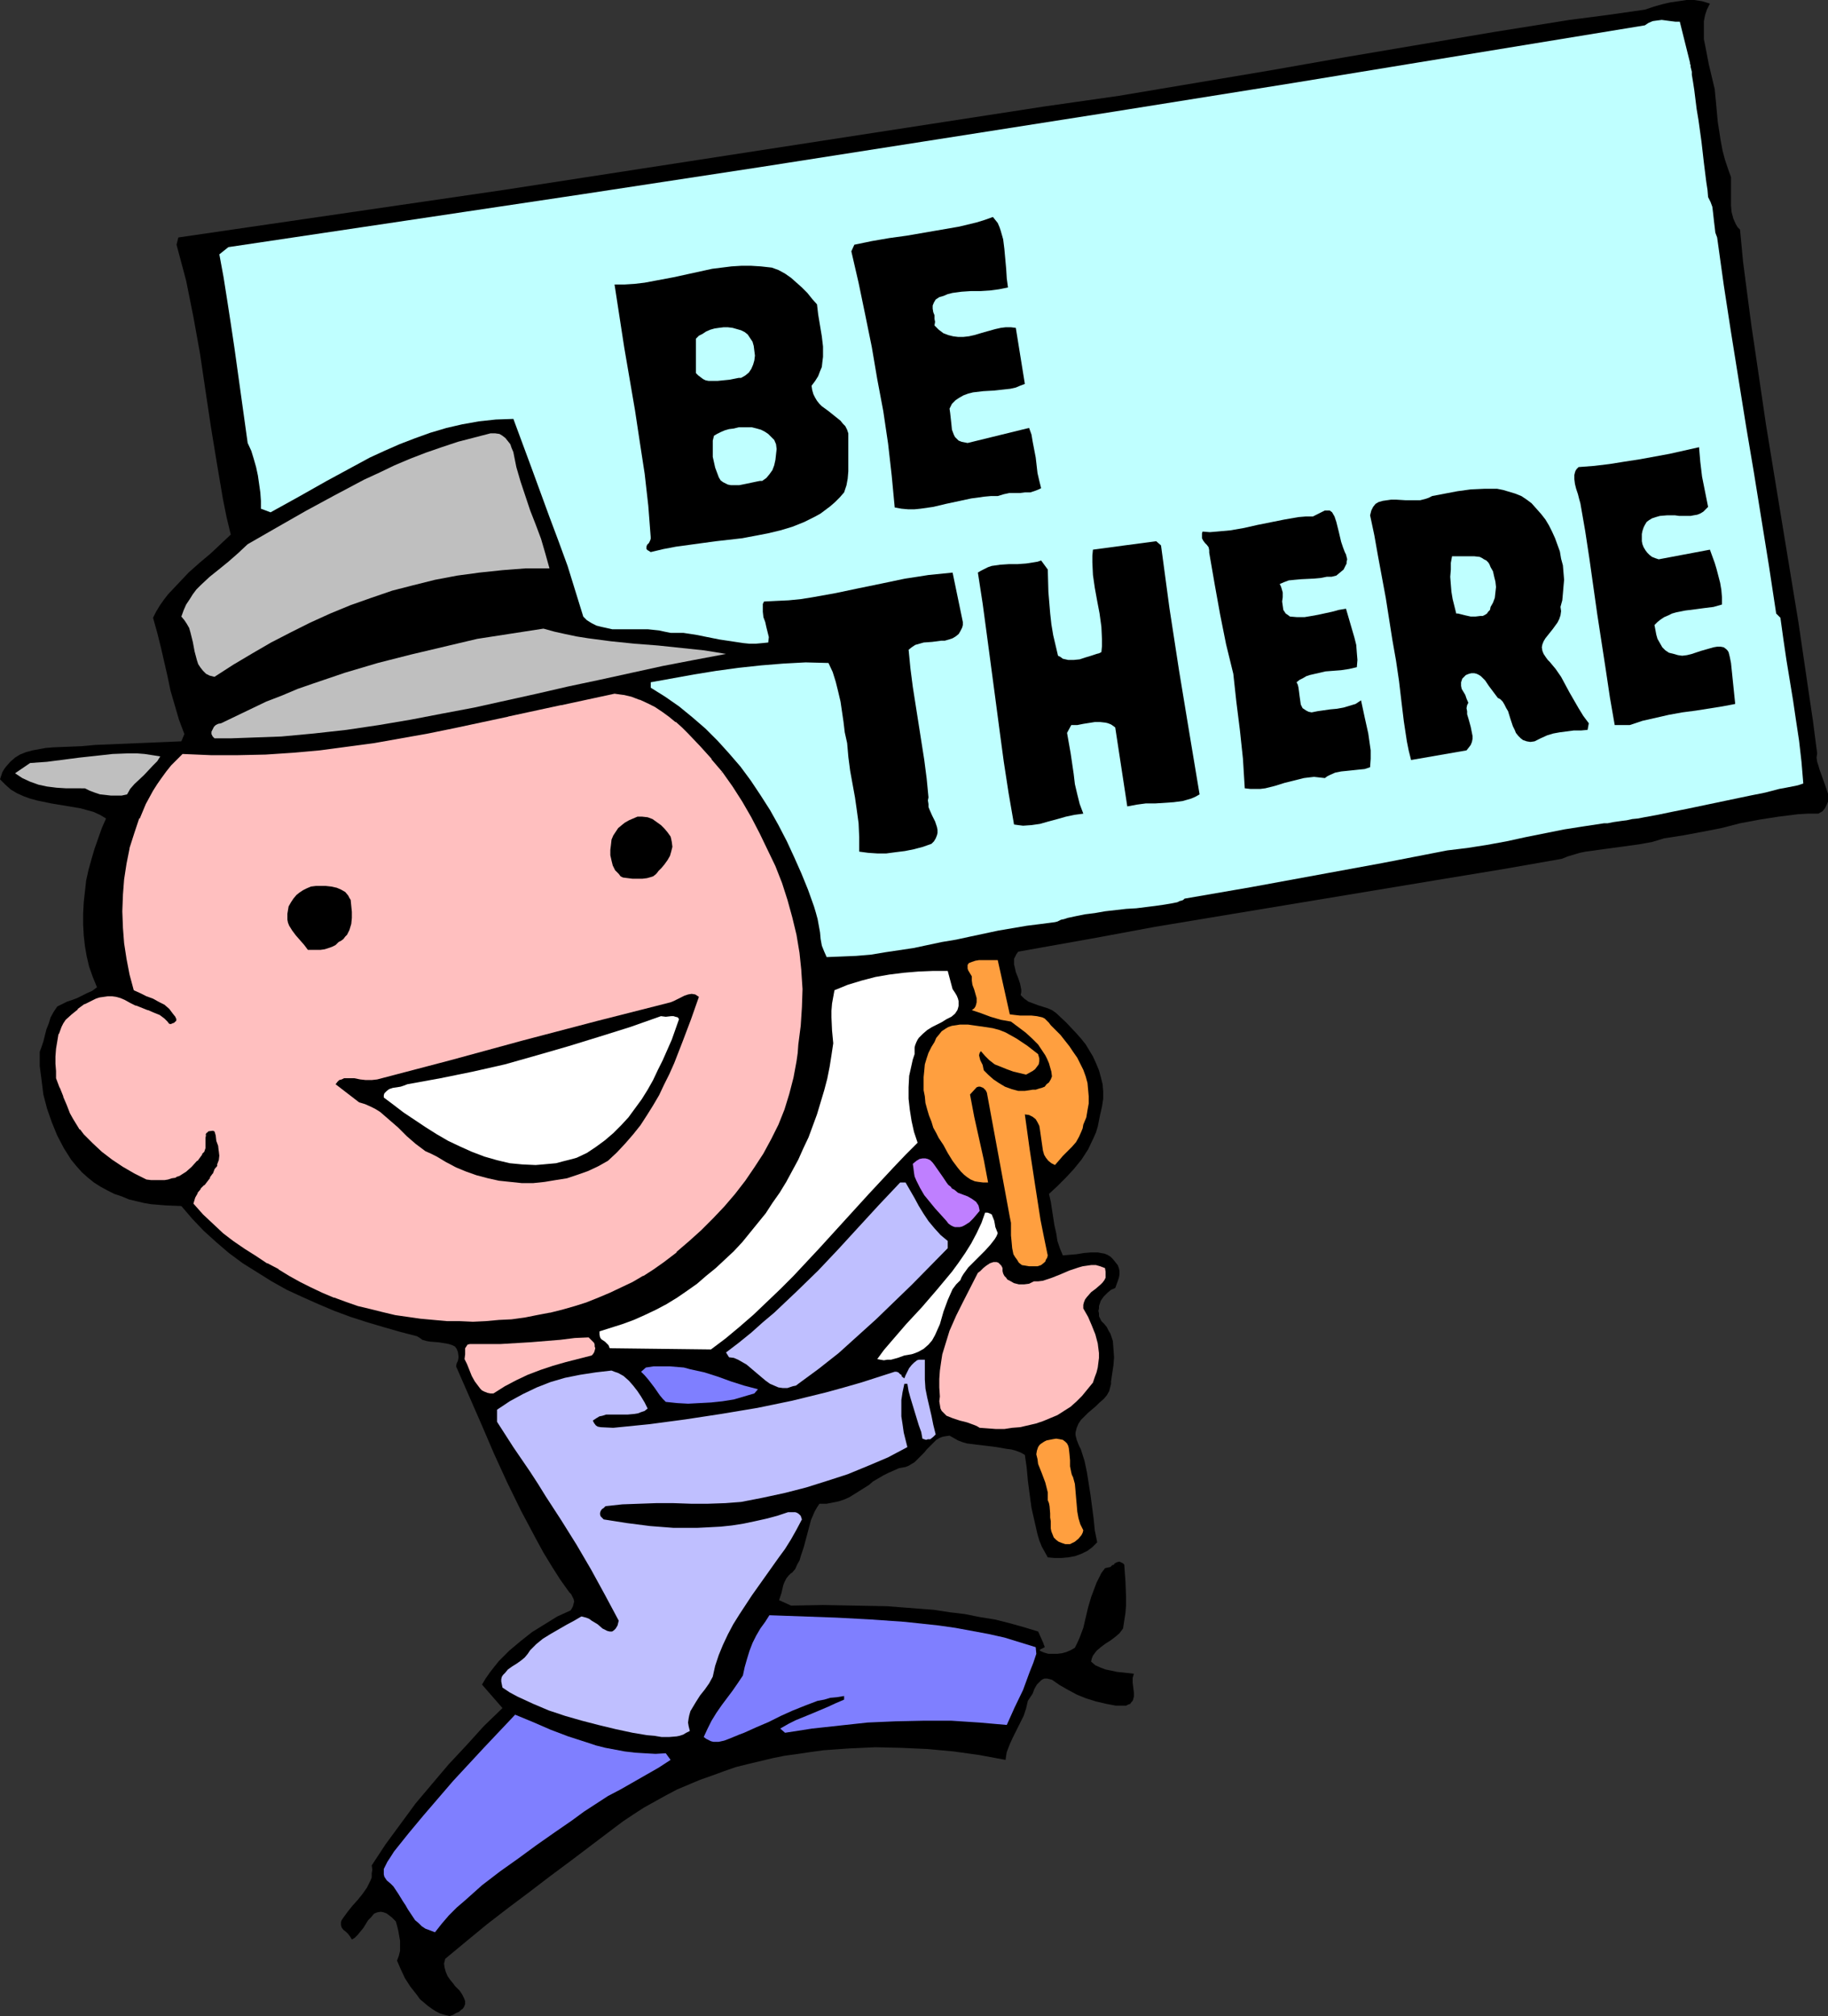<?xml version="1.0" encoding="UTF-8" standalone="no"?>
<svg
   version="1.0"
   width="129.724mm"
   height="143.01mm"
   id="svg33"
   sodipodi:docname="Be There.wmf"
   xmlns:inkscape="http://www.inkscape.org/namespaces/inkscape"
   xmlns:sodipodi="http://sodipodi.sourceforge.net/DTD/sodipodi-0.dtd"
   xmlns="http://www.w3.org/2000/svg"
   xmlns:svg="http://www.w3.org/2000/svg">
  <rect width="100%" height="100%" fill="#333333" stroke="none"/>
  <sodipodi:namedview
     id="namedview33"
     pagecolor="#ffffff"
     bordercolor="#000000"
     borderopacity="0.25"
     inkscape:showpageshadow="2"
     inkscape:pageopacity="0.0"
     inkscape:pagecheckerboard="0"
     inkscape:deskcolor="#d1d1d1"
     inkscape:document-units="mm" />
  <defs
     id="defs1">
    <pattern
       id="WMFhbasepattern"
       patternUnits="userSpaceOnUse"
       width="6"
       height="6"
       x="0"
       y="0" />
  </defs>
  <path
     style="fill:#000000;fill-opacity:1;fill-rule:evenodd;stroke:none"
     d="m 278.921,442.266 v 0.323 l 1.131,0.485 1.131,0.323 h 1.293 1.131 l 1.293,-0.162 1.131,-0.323 1.131,-0.485 1.131,-0.646 0.646,-1.293 0.646,-1.454 0.97,-2.585 1.293,-5.494 0.808,-2.747 0.97,-2.585 0.485,-1.293 0.646,-1.293 0.646,-1.293 0.97,-1.293 0.646,-0.162 0.808,-0.162 0.485,-0.485 0.485,-0.162 0.162,-0.323 0.646,-0.323 0.646,-0.162 0.323,0.162 0.323,0.162 0.323,0.162 0.323,0.323 0.323,4.524 0.162,4.201 v 2.101 l -0.162,2.101 -0.323,2.101 -0.323,2.101 -0.485,0.646 -0.485,0.646 -1.131,0.97 -1.293,0.97 -1.293,0.808 -1.293,0.97 -1.131,0.97 -0.485,0.646 -0.485,0.646 -0.323,0.808 -0.162,0.808 1.131,0.97 1.454,0.646 1.293,0.485 1.616,0.323 1.454,0.323 1.616,0.162 1.454,0.162 1.454,0.162 -0.323,1.131 v 1.293 l 0.162,1.293 0.162,1.293 v 1.131 l -0.162,0.646 -0.162,0.485 -0.323,0.323 -0.323,0.485 -0.485,0.162 -0.646,0.323 h -2.747 l -2.586,-0.485 -2.747,-0.646 -2.586,-0.808 -2.424,-0.97 -2.424,-1.293 -2.262,-1.293 -2.101,-1.454 -0.646,-0.162 -0.646,-0.162 h -0.646 l -0.485,0.162 -0.485,0.323 -0.323,0.323 -0.808,0.808 -0.646,1.131 -0.485,1.293 -0.646,0.97 -0.646,0.97 -0.485,2.101 -0.646,1.939 -0.97,1.939 -1.939,3.878 -0.808,1.777 -0.808,2.101 -0.162,0.97 -0.162,1.131 -6.949,-1.293 -6.949,-0.97 -6.949,-0.646 -7.11,-0.323 -6.949,-0.162 -7.11,0.323 -6.787,0.485 -3.555,0.485 -3.232,0.485 -3.555,0.485 -3.232,0.646 -3.394,0.808 -3.394,0.808 -3.232,0.808 -3.232,1.131 -3.07,1.131 -3.232,1.131 -3.07,1.293 -3.07,1.293 -3.07,1.616 -2.909,1.616 -2.909,1.616 -2.747,1.777 -2.909,1.939 -2.586,1.939 -11.312,8.564 -5.656,4.201 -5.494,4.201 -5.818,4.363 -5.656,4.363 -5.494,4.524 -5.656,4.686 -0.162,0.646 -0.162,0.646 0.162,1.131 0.323,1.131 0.485,1.131 0.808,1.131 0.808,0.97 0.323,0.485 0.485,0.485 0.808,0.808 0.646,0.97 0.485,0.97 0.323,0.808 v 0.808 l -0.162,0.485 -0.162,0.323 -0.323,0.485 -0.485,0.323 -0.485,0.485 -0.808,0.323 -0.808,0.485 -0.97,0.323 -1.293,-0.323 -1.131,-0.323 -1.293,-0.646 -0.97,-0.646 -1.131,-0.808 -1.131,-0.97 -0.97,-0.808 -0.808,-1.131 -1.778,-2.262 -1.454,-2.262 -1.131,-2.424 -0.97,-2.262 0.485,-1.293 0.323,-1.293 v -1.454 -1.293 l -0.485,-2.747 -0.323,-1.293 -0.323,-1.131 -1.131,-1.131 -0.646,-0.485 -0.646,-0.485 -0.808,-0.323 -0.808,-0.162 -0.97,0.162 -0.808,0.323 -0.808,0.97 -0.808,0.808 -1.293,2.101 -0.808,0.97 -0.646,0.808 -0.808,0.808 -0.808,0.485 -0.485,-0.808 -0.485,-0.646 -0.646,-0.646 -0.646,-0.485 -0.485,-0.646 -0.162,-0.646 v -0.485 -0.323 l 0.162,-0.485 0.323,-0.485 1.293,-1.777 1.293,-1.616 1.454,-1.616 1.293,-1.616 1.131,-1.616 0.485,-0.97 0.485,-0.97 0.323,-0.808 v -1.131 l 0.162,-0.97 -0.162,-1.131 3.717,-5.656 4.04,-5.494 4.04,-5.494 4.363,-5.171 4.525,-5.332 4.686,-5.009 4.686,-5.171 5.01,-4.848 -5.494,-6.302 0.97,-1.616 1.131,-1.616 1.131,-1.454 1.293,-1.616 2.747,-2.747 3.07,-2.585 3.07,-2.424 3.394,-2.101 3.394,-2.101 3.555,-1.616 0.323,-0.485 0.323,-0.646 0.162,-0.646 0.162,-0.646 -0.162,-0.646 -0.323,-0.646 -0.323,-0.646 -0.485,-0.485 -2.424,-3.393 -2.262,-3.555 -2.262,-3.717 -1.939,-3.555 -4.04,-7.595 -3.717,-7.595 -3.555,-7.756 -3.394,-7.918 -6.787,-15.512 0.162,-0.808 0.323,-0.646 0.162,-0.808 v -0.485 l -0.162,-1.131 -0.323,-0.808 -0.485,-0.646 -0.646,-0.323 -0.97,-0.323 -0.808,-0.162 -2.101,-0.323 -2.101,-0.162 -0.97,-0.162 -1.131,-0.323 -0.646,-0.485 -0.808,-0.485 -4.363,-1.131 -4.525,-1.293 -4.363,-1.293 -4.525,-1.454 -4.363,-1.616 -4.202,-1.777 -4.363,-1.939 -4.202,-1.939 -4.04,-2.262 -3.878,-2.424 -3.878,-2.424 -3.717,-2.747 -3.394,-2.909 -3.394,-3.07 -3.07,-3.232 -2.909,-3.393 -4.04,-0.162 -4.04,-0.323 -1.939,-0.323 -4.04,-0.97 -1.939,-0.808 -1.939,-0.646 -1.939,-0.97 -1.778,-0.97 -1.778,-1.131 -1.616,-1.293 -1.616,-1.454 -1.454,-1.616 -1.454,-1.777 -1.939,-3.07 -1.778,-3.393 -1.454,-3.555 -1.293,-3.717 -0.97,-3.717 -0.485,-3.878 -0.485,-3.717 v -3.878 l 0.485,-1.293 0.485,-1.454 0.808,-3.232 0.646,-1.616 0.485,-1.616 0.808,-1.454 0.97,-1.454 1.293,-0.646 1.293,-0.646 1.454,-0.485 1.293,-0.485 2.586,-1.293 1.454,-0.646 1.293,-0.97 -1.131,-2.747 -0.97,-2.747 -0.646,-2.747 -0.485,-2.747 -0.323,-2.909 -0.162,-2.909 v -2.909 l 0.162,-3.07 0.323,-2.909 0.323,-2.909 0.646,-2.909 0.808,-2.909 0.808,-2.747 0.97,-2.747 0.97,-2.747 1.131,-2.585 -1.616,-0.97 -1.778,-0.808 -1.778,-0.485 -1.778,-0.485 -3.878,-0.646 -3.878,-0.646 -3.878,-0.808 -1.778,-0.485 -1.778,-0.646 -1.778,-0.808 -1.616,-0.97 -1.454,-1.293 L 0,208.933 l 0.323,-0.97 0.323,-0.97 0.485,-0.808 0.485,-0.646 1.131,-1.293 1.293,-1.131 1.293,-0.808 1.616,-0.646 1.778,-0.485 1.778,-0.323 1.778,-0.323 1.939,-0.162 3.878,-0.162 3.878,-0.162 1.778,-0.162 1.778,-0.162 23.109,-0.97 0.808,-1.939 -1.454,-3.878 -1.131,-3.878 -1.131,-3.878 -0.808,-3.878 -1.778,-7.756 -0.97,-3.878 -1.131,-4.04 0.808,-1.616 0.97,-1.616 1.131,-1.616 1.131,-1.454 2.747,-2.909 2.747,-2.909 2.909,-2.585 3.07,-2.585 2.747,-2.585 2.586,-2.424 -1.131,-4.686 -0.97,-4.848 -1.616,-9.534 -1.616,-9.857 -1.454,-9.695 -1.454,-9.857 -1.778,-9.857 -0.97,-4.848 -0.97,-4.848 -1.293,-4.848 -1.293,-4.848 0.485,-1.939 87.426,-12.765 144.47,-22.299 10.181,-1.454 10.181,-1.454 20.2,-3.393 20.2,-3.393 20.2,-3.555 20.038,-3.393 20.038,-3.393 20.2,-3.232 10.019,-1.293 10.181,-1.454 2.424,-0.808 2.262,-0.646 2.101,-0.485 2.262,-0.323 L 452.318,0 h 2.101 l 2.101,0.323 2.101,0.646 -0.808,1.616 -0.485,1.454 -0.323,1.616 v 1.454 1.777 1.616 l 0.646,3.232 0.646,3.393 0.808,3.393 0.808,3.393 0.162,1.777 0.162,1.616 0.485,5.332 0.808,5.171 0.485,2.585 0.646,2.424 0.808,2.424 0.808,2.262 v 5.817 1.777 l 0.162,1.777 0.485,1.777 0.646,1.454 0.485,0.808 0.646,0.646 0.808,8.564 1.131,8.726 1.131,8.564 1.293,8.726 2.586,17.613 2.909,17.775 5.818,35.388 2.586,17.613 1.293,8.726 1.131,8.726 -0.162,1.131 0.162,1.131 0.323,0.97 0.323,1.131 0.808,2.262 0.808,2.262 0.323,0.97 0.323,0.97 v 0.97 1.131 l -0.323,0.808 -0.485,0.97 -0.646,0.808 -1.131,0.646 h -2.747 l -2.747,0.162 -2.586,0.323 -2.586,0.323 -5.171,0.808 -5.171,0.97 -5.01,1.293 -5.01,0.97 -5.171,0.97 -5.171,0.808 -1.616,0.485 -1.616,0.485 -3.555,0.646 -7.11,0.97 -3.555,0.485 -3.555,0.485 -1.616,0.323 -1.616,0.485 -1.616,0.485 -1.616,0.646 -15.675,2.747 -15.675,2.585 -31.189,5.171 -31.189,5.171 -15.514,2.585 -15.675,2.909 -20.846,3.717 -0.485,0.646 -0.323,0.646 -0.323,0.646 v 0.646 0.808 l 0.162,0.646 0.323,1.454 0.646,1.616 0.485,1.454 0.323,1.616 v 0.646 l -0.162,0.808 0.485,0.485 0.485,0.485 1.131,0.808 1.293,0.485 1.293,0.485 2.586,0.808 1.131,0.485 1.131,0.808 2.747,2.585 2.586,2.747 1.293,1.454 1.293,1.616 0.97,1.616 0.97,1.616 0.808,1.777 0.808,1.939 0.485,1.777 0.485,1.939 0.162,1.939 v 1.939 l -0.323,2.101 -0.485,2.101 -0.323,1.616 -0.323,1.616 -0.485,1.616 -0.646,1.454 -1.454,3.07 -1.778,2.747 -2.101,2.585 -2.101,2.262 -2.262,2.262 -2.262,2.101 0.485,2.101 0.323,2.101 0.323,2.101 0.323,2.101 0.485,2.101 0.323,2.101 0.646,1.939 0.808,1.939 1.778,-0.162 1.939,-0.162 1.939,-0.323 1.939,-0.162 h 1.778 l 0.808,0.162 0.97,0.162 0.808,0.323 0.808,0.485 0.646,0.646 0.646,0.808 0.646,0.808 0.323,0.808 0.162,0.808 v 0.97 l -0.162,0.808 -0.323,0.97 -0.646,1.777 -1.131,0.485 -0.97,0.808 -0.97,0.97 -0.808,1.131 -0.485,1.454 v 0.646 l -0.162,0.646 0.162,0.646 v 0.808 l 0.323,0.646 0.323,0.646 0.808,0.808 0.646,0.808 0.485,0.97 0.485,0.808 0.646,1.939 0.162,2.101 0.162,2.262 -0.162,2.101 -0.646,4.363 v 0.646 l -0.162,0.646 -0.323,1.293 -0.646,1.131 -0.808,0.97 -1.131,0.97 -0.97,0.97 -2.101,1.777 -0.97,0.97 -0.97,0.97 -0.646,0.97 -0.485,1.131 -0.323,1.293 v 0.646 l 0.162,0.646 0.162,0.646 0.323,0.808 0.323,0.808 0.485,0.97 0.97,3.07 0.646,3.07 0.485,3.07 0.485,3.07 0.808,6.14 0.323,3.232 0.646,3.232 -0.646,0.646 -0.646,0.646 -1.293,0.97 -1.616,0.808 -1.778,0.646 -1.778,0.323 -1.778,0.162 h -1.939 l -1.778,-0.162 -0.808,-1.454 -0.808,-1.454 -0.646,-1.616 -0.485,-1.616 -0.808,-3.555 -0.808,-3.555 -0.485,-3.555 -0.485,-3.717 -0.323,-3.555 -0.485,-3.393 -1.131,-0.646 -1.293,-0.485 -1.131,-0.323 -1.293,-0.162 -2.747,-0.485 -2.586,-0.323 -2.747,-0.323 -2.586,-0.323 -1.131,-0.323 -1.293,-0.485 -1.131,-0.646 -1.131,-0.646 -1.131,0.162 -0.808,0.162 -0.808,0.323 -0.808,0.485 -1.293,1.293 -1.293,1.293 -0.646,0.808 -0.646,0.646 -1.293,1.293 -0.646,0.646 -0.808,0.485 -0.808,0.485 -0.808,0.323 -1.778,0.323 -1.454,0.646 -1.454,0.646 -1.293,0.646 -2.747,1.616 -1.131,0.97 -1.293,0.808 -2.586,1.616 -1.293,0.808 -1.454,0.646 -1.454,0.485 -1.616,0.323 -1.616,0.323 h -1.939 l -0.646,0.97 -0.646,1.131 -0.97,2.262 -0.646,2.424 -1.293,4.848 -0.808,2.424 -0.323,1.131 -0.646,1.131 -0.485,1.131 -0.808,0.97 -0.485,0.323 -0.485,0.485 -0.646,0.808 -0.485,0.97 -0.323,0.808 -0.485,2.101 -0.323,0.97 -0.323,0.97 3.232,1.454 8.565,-0.162 8.565,0.162 8.565,0.162 8.403,0.646 4.202,0.323 4.202,0.646 4.04,0.485 4.04,0.808 4.04,0.646 3.878,0.97 4.04,1.131 3.717,1.131 1.454,3.232 v 0 0.162 l 0.162,0.323 0.162,0.485 v 0 0 z"
     id="path1" />
  <path
     style="fill:#bfffff;fill-opacity:1;fill-rule:evenodd;stroke:none"
     d="m 453.287,16.805 v 0.323 l 0.162,0.323 v 0.485 l 0.162,0.646 0.162,0.646 v 0.808 l 0.323,1.939 0.323,2.101 0.323,2.585 0.323,2.585 0.485,2.909 0.808,5.817 0.646,5.656 0.323,2.585 0.323,2.585 0.323,2.101 0.162,1.939 0.646,1.293 0.485,1.293 0.162,1.293 0.323,2.909 0.162,1.293 0.162,1.454 0.485,1.293 1.778,12.765 1.939,12.604 4.04,25.208 2.101,12.442 4.04,25.046 1.939,12.765 1.131,1.131 0.808,5.817 0.808,5.494 1.778,10.826 0.808,5.494 0.808,5.332 0.646,5.656 0.485,5.817 -1.454,0.485 -1.616,0.323 -1.616,0.323 -1.778,0.323 -3.717,0.97 -4.04,0.808 -16.968,3.555 -4.04,0.808 -3.878,0.808 -3.555,0.646 -1.616,0.323 -1.616,0.162 -1.454,0.323 -1.293,0.162 -1.131,0.162 -1.131,0.162 -0.808,0.162 -0.808,0.162 h -0.485 -0.485 l -5.333,0.808 -5.171,0.808 -10.504,2.101 -5.171,1.131 -5.333,0.97 -5.171,0.808 -5.333,0.646 -17.453,3.393 -17.614,3.232 -17.614,3.232 -17.776,3.07 -0.323,0.323 -0.323,0.162 -0.646,0.162 -0.646,0.323 -0.808,0.162 -0.808,0.162 -1.939,0.323 -2.262,0.323 -2.586,0.323 -2.586,0.323 -2.747,0.162 -5.656,0.646 -2.747,0.485 -2.586,0.323 -2.424,0.485 -2.262,0.485 -0.97,0.323 -0.808,0.162 -0.97,0.485 -0.646,0.162 -3.717,0.485 -3.878,0.485 -7.595,1.293 -7.595,1.616 -3.717,0.808 -3.878,0.646 -7.595,1.616 -7.595,1.131 -3.878,0.646 -3.878,0.323 -3.878,0.162 -4.04,0.162 -0.646,-1.454 -0.646,-1.616 -0.323,-1.777 -0.162,-1.777 -0.646,-3.555 -0.485,-1.777 -0.485,-1.616 -1.616,-4.524 -1.778,-4.363 -1.939,-4.363 -1.939,-4.201 -2.262,-4.363 -2.262,-4.04 -2.586,-4.04 -2.586,-3.878 -2.747,-3.717 -3.07,-3.555 -3.07,-3.393 -3.232,-3.232 -3.555,-3.07 -3.555,-2.909 -3.717,-2.585 -3.878,-2.424 v -1.454 l 11.635,-2.101 5.979,-0.97 5.979,-0.808 5.979,-0.646 5.979,-0.485 5.979,-0.323 6.141,0.162 1.131,2.424 0.808,2.585 0.646,2.585 0.646,2.747 0.808,5.494 0.323,2.747 0.646,2.909 0.323,3.717 0.485,3.717 1.293,7.11 0.485,3.393 0.485,3.555 0.162,3.717 v 1.939 1.939 l 2.424,0.323 2.424,0.162 h 2.424 l 2.424,-0.323 2.586,-0.323 2.424,-0.485 2.424,-0.646 2.262,-0.808 0.646,-0.646 0.485,-0.808 0.323,-0.808 0.162,-0.646 v -0.808 l -0.162,-0.808 -0.485,-1.454 -0.808,-1.616 -0.646,-1.454 -0.323,-0.808 v -0.808 l -0.162,-0.97 0.162,-0.808 -0.485,-5.009 -0.646,-5.009 -3.07,-19.552 -0.646,-5.009 -0.485,-5.009 0.808,-0.646 0.97,-0.646 1.131,-0.323 1.131,-0.323 2.262,-0.162 2.424,-0.323 h 0.97 l 1.131,-0.323 0.97,-0.323 0.808,-0.485 0.808,-0.646 0.485,-0.808 0.485,-0.97 0.162,-0.646 v -0.808 l -2.747,-13.25 -3.232,0.323 -3.232,0.323 -3.07,0.485 -3.232,0.485 -6.141,1.293 -6.302,1.293 -6.141,1.293 -6.302,1.131 -3.07,0.485 -3.232,0.323 -3.394,0.162 -3.232,0.162 -0.323,0.646 v 0.808 1.293 l 0.162,1.454 0.485,1.293 0.323,1.454 0.323,1.293 0.323,1.293 -0.162,1.454 -1.616,0.162 -1.778,0.162 h -1.616 l -1.616,-0.162 -3.232,-0.485 -3.232,-0.485 -3.232,-0.646 -3.232,-0.646 -3.232,-0.485 h -1.778 -1.616 l -1.616,-0.323 -1.454,-0.323 -3.07,-0.323 h -6.302 -3.232 l -1.454,-0.323 -1.454,-0.323 -1.293,-0.323 -1.293,-0.646 -1.293,-0.808 -0.97,-0.97 -2.101,-6.787 -2.101,-6.787 -2.424,-6.625 -2.424,-6.464 -4.848,-13.25 -4.848,-13.089 -4.686,0.162 -4.525,0.485 -4.525,0.808 -4.202,0.97 -4.363,1.293 -4.04,1.454 -4.202,1.616 -4.04,1.777 -3.878,1.777 -3.878,2.101 -7.757,4.201 -7.434,4.201 -7.595,4.201 -2.586,-0.97 v -2.101 l -0.162,-2.262 -0.323,-2.262 -0.323,-2.262 -0.485,-2.262 -0.646,-2.262 -0.646,-2.101 -0.97,-2.101 -1.778,-12.765 -1.778,-12.765 -0.97,-6.464 -0.97,-6.302 -0.97,-6.14 -1.131,-6.14 2.424,-1.939 47.672,-7.11 47.51,-7.11 47.672,-7.271 47.51,-7.433 47.349,-7.433 47.51,-7.595 47.349,-7.756 47.349,-7.756 0.97,-0.646 1.131,-0.485 1.131,-0.162 1.293,-0.162 2.424,0.323 1.293,0.162 h 1.131 z"
     id="path2" />
  <path
     style="fill:#000000;fill-opacity:1;fill-rule:evenodd;stroke:none"
     d="m 270.356,77.077 -2.424,0.485 -2.424,0.323 -2.586,0.162 h -2.586 l -2.424,0.162 -2.424,0.323 -1.293,0.323 -1.131,0.485 -1.131,0.323 -0.97,0.646 -0.485,0.808 -0.323,0.808 v 0.808 l 0.162,0.97 0.323,0.808 v 0.97 l 0.162,0.808 -0.162,0.97 1.131,1.131 1.293,0.97 1.293,0.485 1.293,0.323 1.293,0.162 h 1.454 l 1.454,-0.162 1.454,-0.323 2.747,-0.808 2.909,-0.808 1.454,-0.323 1.293,-0.162 h 1.454 l 1.293,0.162 2.424,15.028 -1.293,0.485 -1.131,0.485 -1.454,0.323 -1.454,0.162 -2.909,0.323 -2.909,0.162 -2.747,0.323 -1.293,0.323 -1.293,0.485 -1.131,0.646 -0.97,0.646 -0.97,0.97 -0.646,1.293 0.162,1.131 0.162,1.454 0.162,1.454 0.162,1.616 0.485,1.293 0.323,0.646 0.485,0.485 0.485,0.485 0.808,0.323 0.808,0.162 0.808,0.162 16.483,-4.04 0.646,1.777 0.323,1.939 0.808,4.201 0.485,4.201 0.485,2.101 0.485,1.939 -0.646,0.323 -0.808,0.323 -1.454,0.485 h -1.454 l -1.293,0.162 h -2.909 l -1.454,0.323 -1.616,0.485 h -1.778 l -1.778,0.162 -3.555,0.485 -6.787,1.454 -3.394,0.808 -3.394,0.485 -1.616,0.162 h -1.778 l -1.778,-0.162 -1.778,-0.323 -0.808,-8.564 -0.97,-8.564 -1.293,-8.726 -1.616,-8.564 -1.454,-8.564 -1.778,-8.726 -1.778,-8.564 -1.939,-8.403 v 0 l 0.808,-1.777 4.686,-0.97 4.686,-0.808 4.686,-0.646 4.686,-0.808 4.686,-0.808 4.686,-0.808 4.686,-1.131 2.101,-0.646 2.262,-0.808 0.646,0.808 0.646,0.808 0.485,1.131 0.323,0.97 0.646,2.262 0.323,2.585 0.485,5.332 0.162,2.585 z"
     id="path3" />
  <path
     style="fill:#000000;fill-opacity:1;fill-rule:evenodd;stroke:none"
     d="m 219.129,81.602 0.323,2.747 0.97,5.817 0.323,2.747 v 1.454 1.293 l -0.162,1.293 -0.162,1.454 -0.485,1.131 -0.485,1.293 -0.808,1.293 -0.97,1.293 0.162,1.131 0.323,1.131 0.485,0.97 0.485,0.808 0.646,0.808 0.646,0.646 1.778,1.293 1.616,1.293 1.616,1.293 0.646,0.808 0.646,0.646 0.485,0.97 0.323,0.97 v 2.424 2.101 1.939 3.717 l -0.162,1.939 -0.323,1.777 -0.646,1.939 -1.131,1.293 -1.293,1.293 -1.293,1.131 -1.293,0.97 -1.293,0.97 -1.454,0.808 -2.909,1.454 -3.232,1.293 -3.232,0.97 -3.394,0.808 -3.394,0.646 -3.394,0.646 -7.11,0.808 -3.555,0.485 -7.11,0.97 -3.394,0.646 -3.394,0.808 -0.485,-0.323 -0.323,-0.162 -0.323,-0.323 v -0.162 -0.485 l 0.162,-0.485 0.485,-0.485 0.323,-0.646 0.162,-0.485 v -0.485 l -0.646,-8.403 -0.97,-8.564 -1.293,-8.403 -1.293,-8.564 -2.909,-16.967 -1.293,-8.403 -1.293,-8.403 h 2.747 l 2.586,-0.162 2.747,-0.323 2.586,-0.485 5.171,-0.97 5.171,-1.131 5.171,-1.131 2.586,-0.323 2.586,-0.323 2.586,-0.162 h 2.747 l 2.586,0.162 2.909,0.323 1.778,0.646 1.778,0.97 1.616,1.131 1.454,1.293 1.454,1.293 1.454,1.454 1.293,1.616 z"
     id="path4" />
  <path
     style="fill:#bfffff;fill-opacity:1;fill-rule:evenodd;stroke:none"
     d="m 202.161,92.751 0.162,1.293 0.162,1.293 -0.162,1.293 -0.323,1.131 -0.485,1.131 -0.646,0.97 -0.97,0.808 -1.131,0.646 h -0.646 l -0.808,0.162 -1.616,0.323 -3.232,0.323 h -1.616 -0.808 l -0.808,-0.162 -0.646,-0.323 -0.646,-0.485 -0.646,-0.485 -0.646,-0.646 v -9.211 l 0.808,-0.808 0.97,-0.485 0.97,-0.646 1.131,-0.485 1.131,-0.323 1.131,-0.162 1.293,-0.162 h 1.131 l 1.293,0.162 1.131,0.323 1.131,0.323 0.97,0.485 0.808,0.646 0.646,0.97 0.646,0.97 z"
     id="path5" />
  <path
     style="fill:#bfffff;fill-opacity:1;fill-rule:evenodd;stroke:none"
     d="m 208.141,119.09 0.162,1.293 -0.162,1.454 -0.162,1.454 -0.323,1.454 -0.485,1.293 -0.808,1.131 -0.808,0.97 -1.131,0.808 h -0.646 l -0.808,0.162 -3.07,0.646 -1.616,0.323 h -1.454 -0.808 l -0.808,-0.162 -0.646,-0.323 -0.646,-0.323 -0.646,-0.485 -0.485,-0.808 -0.485,-1.293 -0.485,-1.293 -0.323,-1.454 -0.323,-1.454 v -1.616 -1.454 -1.293 l 0.323,-1.293 0.808,-0.485 0.97,-0.485 1.131,-0.485 1.131,-0.323 1.293,-0.162 1.293,-0.323 h 1.131 1.293 1.131 l 1.293,0.323 1.131,0.323 0.97,0.485 0.97,0.646 0.808,0.808 0.808,0.808 z"
     id="path6" />
  <path
     style="fill:#bfbfbf;fill-opacity:1;fill-rule:evenodd;stroke:none"
     d="m 137.683,121.191 0.808,4.04 1.131,3.878 1.293,3.878 1.293,3.878 1.454,3.717 1.454,3.878 1.131,3.878 1.131,4.04 h -6.302 l -6.302,0.485 -6.141,0.646 -5.979,0.808 -5.979,1.131 -5.818,1.454 -5.656,1.454 -5.656,1.939 -5.494,1.939 -5.494,2.262 -5.333,2.424 -5.171,2.585 -5.333,2.747 -5.01,2.909 -5.171,3.07 -5.01,3.232 -1.293,-0.323 -0.97,-0.485 -0.808,-0.808 -0.646,-0.808 -0.646,-0.97 -0.323,-0.97 -0.646,-2.424 -0.485,-2.585 -0.646,-2.585 -0.323,-1.131 -0.646,-1.131 -0.646,-0.97 -0.808,-0.97 0.646,-1.777 0.646,-1.454 0.97,-1.454 0.808,-1.293 0.97,-1.293 1.131,-1.131 2.424,-2.262 2.424,-1.939 2.586,-2.101 2.586,-2.262 2.586,-2.424 7.595,-4.363 7.918,-4.524 7.757,-4.201 7.918,-4.201 4.202,-1.939 4.04,-1.939 4.202,-1.777 4.202,-1.616 4.202,-1.454 4.363,-1.454 4.363,-1.131 4.363,-1.131 h 1.293 l 1.131,0.162 0.808,0.485 0.808,0.646 0.646,0.808 0.646,0.808 0.323,0.97 z"
     id="path7" />
  <path
     style="fill:#000000;fill-opacity:1;fill-rule:evenodd;stroke:none"
     d="m 455.711,119.898 0.323,3.878 0.485,4.04 0.808,4.04 0.808,4.04 -0.646,0.646 -0.646,0.646 -0.808,0.485 -0.808,0.323 -0.97,0.162 -0.808,0.162 h -3.07 l -1.131,-0.162 h -2.101 l -1.939,0.162 -1.131,0.323 -0.97,0.323 -0.808,0.485 -0.646,0.485 -0.485,0.808 -0.323,0.646 -0.323,0.97 -0.162,0.808 v 0.97 0.97 l 0.162,0.808 0.323,0.808 0.485,0.808 0.485,0.646 0.646,0.646 0.646,0.485 0.808,0.323 0.97,0.323 13.736,-2.585 1.293,3.555 0.485,1.616 0.97,3.717 0.323,1.939 0.162,1.939 v 1.939 l -2.262,0.646 -2.586,0.323 -2.424,0.323 -2.586,0.323 -2.424,0.485 -1.131,0.323 -0.97,0.485 -1.131,0.485 -0.97,0.646 -0.808,0.646 -0.808,0.808 0.485,2.585 0.323,1.131 0.646,1.131 0.646,1.131 0.808,0.808 0.97,0.646 1.293,0.323 1.131,0.323 1.131,0.162 1.293,-0.162 1.293,-0.323 2.424,-0.808 2.262,-0.646 1.131,-0.323 0.97,-0.162 h 0.97 l 0.808,0.162 0.646,0.485 0.323,0.323 0.323,0.485 0.162,0.646 0.162,0.646 0.162,0.808 0.162,0.808 1.131,10.988 -3.394,0.646 -7.11,1.131 -3.717,0.485 -3.555,0.646 -3.555,0.808 -3.555,0.808 -3.394,1.131 h -4.04 l -1.293,-7.433 -1.131,-7.595 -2.262,-14.704 -2.101,-14.866 -1.131,-7.433 -1.293,-7.433 -0.323,-1.131 -0.323,-1.293 -0.485,-1.454 -0.323,-1.293 -0.162,-1.293 v -1.131 l 0.162,-0.646 0.162,-0.485 0.323,-0.485 0.485,-0.485 4.202,-0.323 4.04,-0.485 4.04,-0.646 4.202,-0.646 7.918,-1.454 z"
     id="path8" />
  <path
     style="fill:#000000;fill-opacity:1;fill-rule:evenodd;stroke:none"
     d="m 410.787,134.926 1.293,1.454 1.293,1.454 1.131,1.454 0.97,1.616 0.808,1.616 0.808,1.777 0.646,1.777 0.646,1.777 0.323,1.939 0.485,1.777 0.162,1.939 0.162,1.939 -0.162,1.777 -0.162,1.939 -0.162,1.777 -0.485,1.777 0.162,1.131 -0.162,1.131 -0.323,0.97 -0.485,0.97 -1.293,1.777 -0.646,0.808 -0.646,0.808 -0.646,0.808 -0.485,0.808 -0.323,0.808 -0.162,0.808 0.162,0.97 0.323,0.808 0.646,0.97 0.485,0.646 0.485,0.485 1.616,1.939 1.454,2.101 1.131,2.101 1.131,2.101 2.424,4.201 1.293,2.101 1.454,1.939 -0.323,1.777 -1.778,0.162 h -1.939 l -3.717,0.485 -1.778,0.323 -1.616,0.485 -1.778,0.808 -1.616,0.808 -1.131,0.162 -0.97,-0.162 -0.97,-0.323 -0.646,-0.485 -0.646,-0.646 -0.646,-0.808 -0.323,-0.808 -0.485,-0.97 -0.646,-1.939 -0.646,-2.101 -0.485,-0.808 -0.485,-0.97 -0.485,-0.808 -0.646,-0.646 -0.646,-0.323 -0.485,-0.646 -0.97,-1.293 -0.97,-1.293 -0.97,-1.454 -1.131,-1.131 -0.485,-0.323 -0.646,-0.323 -0.646,-0.162 h -0.808 l -0.646,0.162 -0.808,0.323 -0.485,0.485 -0.485,0.485 -0.162,0.485 -0.162,0.485 v 0.97 l 0.162,0.808 0.485,0.808 0.485,0.808 0.323,0.97 0.485,1.131 -0.323,0.646 -0.162,0.808 0.162,0.808 v 0.808 l 0.485,1.616 0.485,1.777 0.323,1.616 0.162,0.808 v 0.808 l -0.162,0.808 -0.323,0.808 -0.485,0.646 -0.646,0.808 -14.867,2.585 -0.646,-2.585 -0.485,-2.424 -0.808,-5.332 -0.646,-5.332 -0.646,-5.494 -0.808,-5.494 -0.97,-5.494 -1.778,-11.311 -2.101,-11.311 -0.97,-5.494 -1.131,-5.332 0.162,-0.646 0.162,-0.646 0.485,-0.97 0.646,-0.808 0.808,-0.485 1.131,-0.323 1.131,-0.162 1.131,-0.162 h 1.293 l 2.586,0.162 h 1.454 1.293 1.131 l 1.293,-0.323 0.97,-0.323 0.97,-0.485 3.394,-0.646 3.394,-0.646 3.555,-0.485 3.555,-0.162 h 1.778 1.778 l 1.616,0.323 1.616,0.485 1.616,0.485 1.616,0.646 1.454,0.97 z"
     id="path9" />
  <path
     style="fill:#000000;fill-opacity:1;fill-rule:evenodd;stroke:none"
     d="m 360.691,148.015 0.323,0.646 0.162,0.646 0.162,0.646 -0.162,0.646 v 0.485 l -0.323,0.646 -0.485,0.97 -0.97,0.808 -0.97,0.808 -1.293,0.323 h -1.293 l -1.616,0.323 -1.778,0.162 -3.394,0.162 -1.778,0.162 -1.616,0.162 -1.293,0.485 -1.131,0.485 0.323,0.646 0.162,0.485 0.323,1.131 v 1.293 l -0.162,1.131 0.162,1.131 0.162,1.131 0.323,0.485 0.323,0.485 0.485,0.323 0.646,0.485 1.939,0.162 h 1.939 l 1.939,-0.323 1.778,-0.323 3.717,-0.808 1.778,-0.485 1.939,-0.323 2.262,7.756 0.485,1.939 0.162,2.101 0.162,1.939 -0.162,1.939 -2.101,0.485 -2.101,0.323 -2.101,0.162 -2.101,0.162 -2.101,0.485 -2.101,0.485 -0.97,0.323 -0.808,0.485 -0.97,0.485 -0.808,0.646 0.323,0.646 0.162,0.646 0.162,1.131 0.162,1.293 0.162,1.131 0.162,1.131 0.485,0.97 0.485,0.323 0.485,0.323 0.646,0.323 0.808,0.162 1.616,-0.323 3.394,-0.485 1.778,-0.162 1.778,-0.323 1.616,-0.485 1.616,-0.485 1.454,-0.97 0.485,2.262 0.485,2.262 0.97,4.363 0.323,2.262 0.323,2.262 v 2.262 l -0.162,2.262 -1.454,0.485 -1.616,0.162 -3.07,0.323 -1.616,0.162 -1.616,0.323 -1.454,0.646 -0.646,0.323 -0.646,0.485 -1.454,-0.162 -1.454,-0.162 -1.454,0.162 -1.293,0.162 -2.586,0.646 -2.586,0.646 -2.586,0.808 -2.586,0.646 -1.293,0.162 h -1.293 -1.454 l -1.454,-0.162 -0.485,-7.918 -0.808,-7.595 -0.97,-7.756 -0.808,-7.433 -1.939,-7.918 -1.616,-8.079 -1.454,-8.079 -1.454,-8.403 v -0.323 -0.323 l -0.162,-0.808 -0.485,-0.646 -0.485,-0.485 -0.485,-0.646 -0.323,-0.646 v -0.808 -0.485 l 0.162,-0.485 1.939,0.162 1.939,-0.162 3.555,-0.323 3.717,-0.646 3.555,-0.808 7.272,-1.454 3.717,-0.646 1.939,-0.162 h 1.939 l 1.293,-0.646 1.293,-0.646 0.646,-0.323 h 0.646 0.646 l 0.646,0.485 0.646,1.131 0.485,1.454 0.646,2.585 0.646,2.747 0.485,1.454 z"
     id="path10" />
  <path
     style="fill:#000000;fill-opacity:1;fill-rule:evenodd;stroke:none"
     d="m 311.403,146.237 1.131,8.403 1.131,8.403 2.586,16.805 2.747,16.644 2.747,16.482 -1.131,0.646 -1.131,0.485 -1.131,0.323 -1.131,0.323 -2.424,0.323 -2.424,0.162 -2.424,0.162 h -2.586 l -2.424,0.323 -2.586,0.485 -3.232,-21.168 -0.646,-0.485 -0.485,-0.323 -0.808,-0.323 -0.646,-0.162 -1.454,-0.162 h -1.454 l -3.07,0.485 -1.616,0.323 h -1.616 l -1.131,2.101 0.97,5.494 0.808,5.494 0.323,2.747 0.646,2.747 0.646,2.585 0.97,2.585 -2.424,0.323 -2.262,0.485 -2.262,0.646 -2.424,0.646 -2.262,0.646 -2.262,0.323 -2.262,0.162 -1.293,-0.162 -1.131,-0.162 -1.454,-8.403 -1.293,-8.403 -1.131,-8.403 -1.131,-8.564 -2.262,-16.967 -1.131,-8.403 -1.293,-8.403 0.808,-0.485 0.97,-0.485 0.97,-0.485 0.97,-0.323 2.262,-0.323 2.424,-0.162 h 2.262 l 2.262,-0.162 2.101,-0.323 0.97,-0.162 0.97,-0.323 1.778,2.424 0.162,5.979 0.485,5.817 0.323,2.909 0.485,2.909 0.646,2.747 0.646,2.747 0.646,0.323 0.646,0.485 1.454,0.323 h 1.454 l 1.616,-0.162 1.454,-0.485 1.616,-0.485 1.454,-0.485 0.646,-0.162 0.646,-0.323 0.162,-1.616 v -1.777 l -0.162,-3.393 -0.485,-3.555 -0.646,-3.393 -0.646,-3.555 -0.485,-3.393 -0.162,-3.393 v -1.777 l 0.162,-1.616 8.403,-1.131 8.565,-1.131 z"
     id="path11" />
  <path
     style="fill:#bfffff;fill-opacity:1;fill-rule:evenodd;stroke:none"
     d="m 399.798,152.054 0.646,1.131 0.323,1.454 0.323,1.293 0.162,1.454 -0.162,1.454 -0.162,1.454 -0.485,1.293 -0.646,1.131 -0.162,0.808 -0.485,0.485 -0.323,0.485 -0.485,0.323 -0.646,0.323 h -0.646 l -1.293,0.162 h -1.293 l -1.454,-0.323 -1.293,-0.323 -0.646,-0.162 h -0.485 l -0.485,-1.939 -0.485,-1.939 -0.323,-1.939 -0.162,-1.939 -0.162,-2.101 0.162,-1.939 v -1.777 l 0.323,-1.777 h 1.454 1.454 1.616 1.454 l 1.454,0.162 0.646,0.323 0.485,0.323 0.646,0.323 0.485,0.485 0.323,0.485 z"
     id="path12" />
  <path
     style="fill:#bfbfbf;fill-opacity:1;fill-rule:evenodd;stroke:none"
     d="m 194.728,175.323 -8.565,1.616 -8.403,1.616 -16.968,3.717 -8.403,1.777 -8.403,1.939 -16.806,3.717 -8.565,1.616 -8.403,1.616 -8.565,1.454 -8.726,1.293 -8.726,0.97 -8.726,0.808 -8.888,0.323 -4.525,0.162 h -4.525 l -0.485,-0.485 -0.323,-0.646 v -0.646 l 0.323,-0.646 0.323,-0.646 0.485,-0.485 0.646,-0.323 0.808,-0.162 4.04,-1.939 4.04,-1.939 4.04,-1.939 4.202,-1.616 4.202,-1.777 4.202,-1.454 8.565,-2.909 8.726,-2.585 8.888,-2.262 8.888,-2.101 8.888,-2.101 17.776,-2.747 2.909,0.808 2.909,0.646 3.07,0.646 3.07,0.485 6.141,0.808 6.302,0.646 6.302,0.485 6.141,0.646 6.141,0.646 3.07,0.485 z"
     id="path13" />
  <path
     style="fill:#ffbfbf;fill-opacity:1;fill-rule:evenodd;stroke:none"
     d="m 193.435,207.317 2.747,3.878 2.586,4.04 2.424,4.201 2.262,4.201 2.101,4.363 1.939,4.363 1.778,4.524 1.454,4.524 1.293,4.686 1.131,4.524 0.808,4.848 0.646,4.848 0.162,4.848 v 4.848 l -0.485,5.009 -0.646,5.009 -0.162,2.262 -0.162,2.262 -0.808,4.201 -1.131,4.363 -1.454,4.201 -1.616,4.04 -1.778,3.878 -2.101,3.878 -2.424,3.717 -2.424,3.555 -2.747,3.393 -2.909,3.393 -2.909,3.232 -3.232,3.07 -3.232,2.909 -3.394,2.909 -3.394,2.747 -2.747,1.939 -2.747,1.616 -2.909,1.777 -2.909,1.454 -3.07,1.454 -3.07,1.293 -3.07,1.131 -3.232,0.97 -3.394,0.97 -3.232,0.808 -3.394,0.646 -3.394,0.646 -3.394,0.485 -3.394,0.323 -3.555,0.162 -3.394,0.162 h -3.555 l -3.394,-0.162 -3.555,-0.162 -3.394,-0.323 -3.394,-0.485 -3.394,-0.646 -3.394,-0.646 -3.394,-0.808 -3.232,-0.97 -3.232,-1.131 -3.232,-1.131 -3.07,-1.293 -3.07,-1.293 -2.909,-1.454 -2.909,-1.616 -2.747,-1.777 -3.07,-1.777 -3.07,-1.777 -3.07,-1.939 -2.909,-2.101 -2.909,-2.262 -2.747,-2.262 -2.424,-2.585 -2.424,-2.747 0.323,-1.293 0.646,-1.131 0.808,-1.131 0.808,-0.97 1.778,-1.939 0.646,-1.131 0.485,-1.293 0.485,-0.485 0.323,-0.646 0.323,-1.293 0.162,-1.293 v -1.454 l -0.323,-1.454 -0.323,-1.293 -0.323,-1.454 -0.323,-1.131 -0.162,-0.162 -0.162,-0.162 -0.485,-0.162 -1.131,0.162 -0.485,0.323 -0.323,0.323 -0.323,0.646 -0.162,0.97 0.162,0.808 v 0.97 l -0.162,0.97 -0.162,0.808 -0.323,0.162 -0.323,0.323 -1.293,1.777 -1.293,1.616 -1.616,1.293 -1.778,0.97 -0.808,0.485 -0.97,0.323 -0.97,0.162 -1.131,0.162 -1.131,0.162 h -0.97 l -1.293,-0.162 -1.293,-0.162 -3.07,-1.616 -2.909,-1.777 -2.909,-1.777 -2.747,-2.101 -2.586,-2.262 -2.262,-2.424 -0.97,-1.293 -1.939,-2.747 -0.808,-1.616 -0.808,-1.939 -0.97,-2.262 -0.808,-2.585 -1.131,-2.424 v -1.777 -1.939 -1.939 l 0.162,-2.101 0.162,-1.939 0.485,-1.939 0.808,-1.777 0.485,-0.97 0.485,-0.97 1.616,-1.293 1.616,-1.454 1.778,-1.293 1.939,-0.97 0.97,-0.323 0.97,-0.323 0.97,-0.323 h 1.131 1.131 l 0.97,0.162 1.131,0.162 1.131,0.485 1.454,0.97 1.454,0.646 1.616,0.646 1.778,0.485 1.454,0.646 1.454,0.808 1.454,0.97 0.646,0.646 0.485,0.646 h 0.485 0.323 0.485 l 0.485,-0.162 0.646,-0.646 0.162,-0.485 0.162,-0.323 -0.485,-0.808 -0.485,-0.808 -0.646,-0.808 -0.646,-0.646 -1.293,-1.131 -1.454,-0.808 -1.616,-0.808 -1.616,-0.646 -1.778,-0.808 -1.616,-0.808 -1.131,-4.04 -0.808,-4.04 -0.646,-4.201 -0.162,-4.363 -0.162,-4.201 v -4.201 l 0.323,-4.201 0.808,-4.363 0.808,-4.04 1.131,-4.04 1.454,-3.878 1.616,-3.717 2.101,-3.717 0.97,-1.777 1.293,-1.616 1.131,-1.616 1.293,-1.616 1.454,-1.616 1.454,-1.454 7.434,0.485 h 7.272 l 7.434,-0.323 7.272,-0.485 7.272,-0.646 7.272,-0.808 7.272,-0.97 7.272,-1.293 7.272,-1.293 7.11,-1.454 14.382,-3.07 14.221,-3.232 14.221,-3.07 2.262,0.485 2.262,0.485 2.101,0.808 1.939,0.808 2.101,1.131 1.778,1.131 1.939,1.293 1.778,1.454 1.616,1.454 1.778,1.616 3.07,3.393 3.07,3.393 z"
     id="path14" />
  <path
     style="fill:#ffbfbf;fill-opacity:1;fill-rule:evenodd;stroke:none"
     d="m 193.112,207.479 v 0 l 2.747,3.878 2.424,4.04 2.586,4.201 v 0 l 2.262,4.201 2.101,4.363 1.939,4.363 v 0 l 1.616,4.524 v -0.162 l 1.616,4.524 1.293,4.686 1.131,4.686 v 0 l 0.646,4.686 0.646,4.848 v 0 l 0.162,4.848 v 4.848 0 l -0.323,4.848 -0.646,5.171 -0.323,2.262 -0.162,2.101 -0.808,4.363 v 0 l -1.131,4.201 -1.293,4.201 v 0 l -1.616,4.04 -1.778,3.878 -2.262,3.717 v 0 l -2.262,3.717 -2.586,3.555 -2.586,3.555 v -0.162 l -2.909,3.393 -2.909,3.232 -3.232,3.07 -3.232,3.07 -3.394,2.747 h 0.162 l -3.555,2.747 -2.586,1.777 -2.747,1.777 v 0 l -2.909,1.616 -2.909,1.616 -3.07,1.293 -3.07,1.293 h 0.162 l -3.232,1.131 -3.232,1.131 -3.232,0.808 -3.394,0.808 h 0.162 l -3.394,0.808 -3.394,0.485 -3.394,0.485 -3.555,0.323 h 0.162 l -3.555,0.323 h -3.394 -3.555 l -3.394,-0.162 -3.555,-0.162 h 0.162 l -3.555,-0.323 -3.394,-0.485 -3.394,-0.646 -3.394,-0.646 h 0.162 l -3.394,-0.808 -3.232,-0.97 -3.232,-0.97 -3.232,-1.131 h 0.162 l -3.232,-1.293 -3.07,-1.293 -2.909,-1.616 -2.909,-1.616 h 0.162 l -2.909,-1.616 v 0 l -3.07,-1.777 v 0 l -2.909,-1.777 -3.07,-1.939 -2.909,-2.101 -2.909,-2.262 v 0 l -2.747,-2.262 -2.586,-2.585 -2.262,-2.747 v 0.485 l 0.485,-1.293 v 0 l 0.485,-1.131 v 0 l 0.808,-0.97 v 0 l 0.808,-0.97 v 0 l 1.778,-2.101 v 0 l 0.646,-0.97 v -0.162 l 0.646,-1.131 v 0 l 0.323,-0.485 0.323,-0.808 v 0 l 0.485,-1.293 0.162,-1.454 v 0 -1.454 0 l -0.323,-1.454 v 0 l -0.323,-1.454 -0.323,-1.293 -0.323,-1.293 -0.323,-0.323 -0.323,-0.162 -0.485,-0.162 h -1.454 l -0.485,0.485 h -0.162 l -0.323,0.323 -0.485,0.97 v 0.97 0.808 0.97 0.97 -0.162 l -0.323,0.808 0.162,-0.162 -0.323,0.323 v 0 l -0.323,0.162 v 0.162 l -1.293,1.777 v -0.162 l -1.293,1.616 v 0 l -1.454,1.293 v 0 l -1.778,0.97 -0.808,0.485 v -0.162 l -0.97,0.323 -0.97,0.323 v 0 l -0.97,0.162 v 0 h -1.131 -0.97 -1.293 v 0 l -1.131,-0.162 h 0.162 l -3.07,-1.616 v 0 l -3.07,-1.777 -2.747,-1.777 -2.909,-2.101 h 0.162 l -2.586,-2.262 -2.262,-2.424 v 0 l -1.131,-1.131 h 0.162 l -1.939,-2.909 v 0 l -0.646,-1.454 -0.97,-2.101 -0.808,-2.262 v 0.162 l -0.97,-2.424 v -0.162 l -0.97,-2.424 v 0.162 -1.777 -1.939 -1.939 l 0.162,-2.101 v 0.162 l 0.162,-1.939 0.485,-1.939 h -0.162 l 0.808,-1.777 0.485,-0.97 v 0.162 l 0.485,-0.97 v 0 l 1.454,-1.293 v 0 l 1.616,-1.454 v 0.162 l 1.778,-1.293 v 0 l 1.939,-0.97 0.97,-0.485 v 0 l 0.97,-0.162 0.97,-0.323 v 0 l 0.97,-0.162 v 0 h 1.131 -0.162 l 1.131,0.162 h -0.162 l 1.131,0.323 v 0 l 1.131,0.485 -0.162,-0.162 1.454,0.97 h 0.162 l 1.454,0.646 0.162,0.162 1.616,0.485 1.616,0.646 h -0.162 l 1.616,0.485 1.454,0.808 v 0 l 1.293,0.97 v 0 l 0.646,0.485 v 0 l 0.646,0.808 0.485,0.162 h 0.646 l 0.485,-0.162 v 0 l 0.485,-0.162 0.808,-0.808 0.162,-0.323 0.162,-0.162 v -0.485 l -0.485,-1.131 v 0 l -0.485,-0.808 -0.485,-0.646 -0.162,-0.162 -0.646,-0.646 v 0 l -1.293,-1.131 -1.616,-0.97 -0.485,0.808 1.616,0.808 v 0 l 1.293,1.131 v 0 l 0.485,0.646 v 0 l 0.485,0.646 0.646,0.808 v 0 l 0.323,0.808 v -0.323 l -0.162,0.485 0.162,-0.162 -0.162,0.485 v -0.162 l -0.646,0.646 0.162,-0.162 -0.485,0.162 v 0 l -0.323,0.162 v 0 h -0.323 v 0 l -0.323,-0.162 0.162,0.162 -0.485,-0.646 v 0 l -0.646,-0.646 -0.162,-0.162 -1.293,-0.97 -1.616,-0.646 -1.454,-0.646 h -0.162 l -1.616,-0.646 -1.616,-0.646 0.162,0.162 -1.616,-0.808 v 0 l -1.454,-0.808 -1.131,-0.485 v 0 l -1.131,-0.323 v 0 l -1.131,-0.162 h -1.131 v 0 l -1.131,0.162 v 0 l -1.131,0.162 -0.97,0.323 v 0 l -0.97,0.485 -1.939,0.97 h -0.162 l -1.778,1.293 v 0.162 l -1.616,1.293 v 0 l -1.616,1.454 -0.646,0.97 v 0 l -0.485,0.97 -0.646,1.777 -0.162,0.162 -0.323,1.939 -0.323,1.939 v 0 l -0.162,2.101 v 1.939 l 0.162,1.939 v 1.939 l 0.97,2.585 v -0.162 l 0.97,2.424 v 0.162 l 0.97,2.262 0.808,2.101 0.808,1.454 v 0 l 1.778,2.909 h 0.162 l 0.97,1.293 v 0 l 2.424,2.424 2.424,2.262 v 0 l 2.747,2.101 2.909,1.939 3.07,1.777 v 0 l 3.232,1.616 1.293,0.162 v 0 h 1.293 0.97 1.131 0.162 l 0.97,-0.162 v 0 l 0.97,-0.323 1.131,-0.162 v -0.162 l 0.97,-0.323 1.778,-1.131 1.454,-1.293 v 0 l 1.454,-1.616 h 0.162 l 1.293,-1.777 h -0.162 l 0.323,-0.323 v 0 l 0.323,-0.323 0.323,-0.97 v -0.97 -0.97 -0.808 0 l 0.162,-0.808 h -0.162 l 0.323,-0.646 v 0.162 l 0.323,-0.323 v 0 l 0.323,-0.323 -0.162,0.162 1.293,-0.162 h -0.162 l 0.323,0.162 -0.162,-0.162 0.323,0.162 h -0.162 l 0.162,0.162 v -0.162 l 0.323,1.131 0.162,1.454 0.485,1.293 v 0 l 0.162,1.454 v -0.162 l 0.162,1.454 v -0.162 l -0.162,1.454 v -0.162 l -0.485,1.293 h 0.162 l -0.323,0.646 v -0.162 l -0.485,0.646 -0.485,1.293 v -0.162 l -0.808,1.131 h 0.162 l -1.616,2.101 v -0.162 l -0.97,0.97 v 0.162 l -0.808,0.97 v 0.162 l -0.646,1.131 v 0 l -0.485,1.616 2.586,2.909 2.586,2.424 2.586,2.424 0.162,0.162 2.747,2.101 3.07,2.101 3.07,1.939 2.909,1.939 h 0.162 l 3.07,1.616 h -0.162 l 2.909,1.777 v 0 l 2.909,1.616 2.909,1.454 3.07,1.454 3.07,1.293 h 0.162 l 3.07,1.131 3.232,1.131 3.394,0.808 3.232,0.808 v 0 l 3.394,0.808 3.394,0.485 3.394,0.485 3.555,0.323 v 0 l 3.555,0.323 h 3.394 l 3.555,0.162 3.394,-0.162 3.555,-0.323 v 0 l 3.394,-0.162 3.555,-0.485 3.232,-0.646 3.394,-0.646 h 0.162 l 3.232,-0.808 3.394,-0.97 3.07,-0.97 3.232,-1.293 v 0 l 3.07,-1.293 3.07,-1.454 3.07,-1.454 2.747,-1.616 h 0.162 l 2.747,-1.777 2.747,-1.939 3.394,-2.585 v -0.162 l 3.394,-2.909 3.232,-2.909 3.07,-3.07 3.07,-3.232 2.909,-3.393 v 0 l 2.747,-3.555 2.424,-3.555 2.424,-3.717 v 0 l 2.101,-3.878 1.939,-3.878 1.616,-4.04 v 0 l 1.293,-4.201 1.131,-4.363 v 0 l 0.808,-4.363 0.323,-2.262 0.162,-2.262 0.646,-5.009 0.323,-5.009 v 0 l 0.162,-4.848 -0.323,-4.848 v -0.162 l -0.485,-4.686 -0.808,-4.848 v 0 l -1.131,-4.686 -1.293,-4.686 -1.454,-4.524 v 0 l -1.778,-4.524 v 0 l -2.101,-4.363 -2.101,-4.363 -2.262,-4.363 v 0 l -2.424,-4.201 -2.586,-4.04 -2.747,-3.878 v 0 z"
     id="path15" />
  <path
     style="fill:#ffbfbf;fill-opacity:1;fill-rule:evenodd;stroke:none"
     d="m 42.986,267.751 -1.616,-0.646 -1.616,-0.808 -1.778,-0.646 -1.616,-0.808 0.162,0.162 -0.97,-4.04 v 0.162 l -0.808,-4.201 -0.646,-4.201 -0.323,-4.201 v 0 l -0.162,-4.201 0.162,-4.201 v 0 l 0.323,-4.201 0.646,-4.201 0.97,-4.201 v 0.162 l 1.131,-4.04 1.454,-3.878 h -0.162 l 1.616,-3.717 2.101,-3.717 v 0.162 l 1.131,-1.777 1.131,-1.616 1.293,-1.777 h -0.162 l 1.293,-1.616 v 0.162 l 1.454,-1.616 1.454,-1.454 -0.323,0.162 7.434,0.323 7.272,0.162 7.434,-0.323 7.272,-0.485 v 0 l 7.434,-0.646 7.272,-0.808 7.272,-1.131 7.272,-1.131 7.11,-1.454 7.272,-1.293 14.221,-3.07 h 0.162 l 14.221,-3.232 h -0.162 l 14.221,-3.07 h -0.162 l 2.424,0.323 h -0.162 l 2.262,0.646 2.101,0.646 h -0.162 l 2.101,0.808 1.939,1.131 v 0 l 1.939,1.293 1.778,1.131 v 0 l 1.778,1.454 v 0 l 1.616,1.454 1.778,1.616 3.07,3.393 3.07,3.393 v 0 l 2.909,3.393 0.646,-0.485 -2.909,-3.393 v -0.162 l -3.07,-3.393 -3.232,-3.393 -1.616,-1.616 -1.616,-1.454 h -0.162 l -1.778,-1.454 v 0 l -1.778,-1.293 -1.939,-1.293 v 0 l -1.939,-0.97 -2.101,-0.97 h -0.162 l -2.101,-0.808 -2.101,-0.485 h -0.162 l -2.262,-0.323 -14.221,3.07 h -0.162 l -14.221,3.07 h 0.162 l -14.382,3.07 -7.11,1.454 -7.272,1.293 -7.272,1.293 -7.272,0.97 -7.272,0.97 -7.272,0.646 v 0 l -7.272,0.485 -7.434,0.162 h -7.272 l -7.595,-0.323 -1.616,1.616 -1.454,1.454 v 0 l -1.293,1.616 v 0 l -1.293,1.777 -1.131,1.616 -1.131,1.777 v 0 l -1.939,3.555 -1.616,3.878 h -0.162 l -1.293,3.878 -1.293,4.04 v 0.162 l -0.808,4.04 -0.646,4.201 -0.323,4.201 v 0.162 l -0.162,4.201 0.162,4.201 v 0.162 l 0.323,4.201 0.646,4.201 0.808,4.201 v 0 l 1.131,4.201 1.778,0.808 1.616,0.808 1.778,0.646 1.454,0.808 z"
     id="path16" />
  <path
     style="fill:#bfbfbf;fill-opacity:1;fill-rule:evenodd;stroke:none"
     d="m 42.986,202.793 -0.808,1.293 -1.131,1.131 -2.424,2.585 -2.586,2.424 -1.131,1.293 -0.808,1.454 -1.454,0.323 h -1.454 -1.454 l -1.454,-0.162 -1.454,-0.162 -1.454,-0.485 -1.293,-0.485 -1.293,-0.646 H 20.2 17.776 l -2.586,-0.162 -2.586,-0.323 -2.262,-0.485 -2.262,-0.808 -2.101,-0.97 -0.97,-0.646 -0.97,-0.646 4.04,-2.747 4.525,-0.323 8.726,-1.131 4.525,-0.485 4.363,-0.485 4.202,-0.162 h 2.262 l 2.101,0.162 2.101,0.323 z"
     id="path17" />
  <path
     style="fill:#000000;fill-opacity:1;fill-rule:evenodd;stroke:none"
     d="m 179.861,224.284 0.162,0.646 0.162,0.808 0.162,1.293 -0.323,1.293 -0.323,1.131 -0.646,1.131 -0.808,1.131 -0.808,0.97 -0.808,0.808 -0.485,0.646 -0.323,0.323 -0.646,0.485 -0.485,0.162 -1.131,0.323 -1.293,0.162 h -1.293 -1.293 l -1.293,-0.162 -1.293,-0.162 -0.646,-0.323 -0.485,-0.646 -0.485,-0.485 -0.485,-0.485 -0.646,-1.293 -0.323,-1.293 -0.323,-1.454 v -1.454 l 0.162,-1.293 0.162,-1.454 0.485,-1.131 0.646,-0.97 0.646,-0.97 0.97,-0.808 0.808,-0.646 1.131,-0.646 1.131,-0.485 1.131,-0.485 h 1.293 l 1.454,0.162 1.293,0.485 1.131,0.808 1.131,0.808 0.97,0.97 0.808,0.97 z"
     id="path18" />
  <path
     style="fill:#000000;fill-opacity:1;fill-rule:evenodd;stroke:none"
     d="m 94.051,241.251 0.162,1.616 0.162,1.616 v 1.616 l -0.162,1.616 -0.485,1.616 -0.646,1.293 -0.485,0.485 -0.485,0.646 -0.646,0.485 -0.646,0.323 -0.808,0.808 -0.97,0.485 -0.97,0.323 -0.97,0.323 -1.131,0.162 h -0.97 -2.424 l -0.97,-1.293 -1.131,-1.293 -1.131,-1.293 -0.97,-1.293 -0.808,-1.293 -0.323,-0.808 -0.162,-0.808 v -0.808 -0.808 l 0.162,-0.97 0.162,-0.97 0.646,-1.131 0.646,-0.97 0.808,-0.97 0.808,-0.646 0.97,-0.646 0.97,-0.485 1.131,-0.485 1.293,-0.162 h 2.747 l 1.454,0.162 1.454,0.323 1.131,0.485 1.131,0.646 0.808,0.97 0.323,0.646 z"
     id="path19" />
  <path
     style="fill:#ff9f3f;fill-opacity:1;fill-rule:evenodd;stroke:none"
     d="m 270.841,271.953 1.293,0.162 1.454,0.162 h 3.07 l 1.454,0.162 1.454,0.323 0.646,0.323 0.485,0.485 0.646,0.646 0.485,0.646 2.586,2.585 2.424,3.07 0.97,1.454 1.131,1.616 0.808,1.616 0.808,1.616 0.646,1.777 0.485,1.777 0.162,1.777 0.162,1.777 v 1.939 l -0.323,1.777 -0.323,1.939 -0.808,1.939 -0.162,0.97 -0.323,0.808 -0.646,1.454 -0.808,1.454 -1.131,1.293 -2.424,2.424 -0.97,1.131 -1.131,1.293 -0.97,-0.485 -0.808,-0.646 -0.646,-0.808 -0.485,-0.808 -0.323,-1.131 -0.162,-1.131 -0.162,-1.131 -0.162,-1.131 -0.323,-2.262 -0.162,-0.97 -0.485,-0.97 -0.485,-0.808 -0.808,-0.646 -0.97,-0.485 -1.131,-0.162 0.646,4.686 0.646,4.686 1.454,9.534 1.454,9.372 0.97,4.848 0.97,4.686 -0.162,0.646 -0.323,0.485 -0.162,0.485 -0.323,0.323 -0.808,0.646 -0.97,0.323 h -1.131 -1.131 l -0.97,-0.162 -0.97,-0.162 -0.808,-0.646 -0.485,-0.808 -0.485,-0.646 -0.485,-0.808 -0.323,-1.616 -0.162,-1.777 -0.162,-1.616 v -1.777 -1.616 l -0.323,-1.616 -3.07,-16.644 -3.07,-16.644 -0.323,-0.646 -0.646,-0.646 -0.808,-0.323 h -0.485 l -0.485,0.162 -1.778,1.939 1.131,5.979 1.293,5.817 1.293,5.817 1.131,5.979 h -1.293 l -1.293,-0.162 -0.97,-0.162 -1.131,-0.485 -0.97,-0.646 -0.808,-0.646 -0.808,-0.808 -0.808,-0.97 -1.454,-1.939 -1.293,-2.101 -1.131,-2.101 -1.293,-1.939 -0.646,-1.293 -0.808,-1.454 -0.485,-1.616 -0.646,-1.616 -0.485,-1.616 -0.485,-1.777 -0.162,-1.777 -0.323,-1.616 v -1.777 -1.777 l 0.162,-1.616 0.162,-1.777 0.485,-1.616 0.485,-1.454 0.808,-1.616 0.808,-1.293 0.485,-1.131 0.808,-0.97 0.646,-0.808 0.97,-0.646 0.808,-0.485 0.97,-0.323 1.131,-0.162 0.97,-0.162 h 2.262 l 2.262,0.323 2.262,0.323 2.101,0.323 1.778,0.485 1.616,0.646 1.454,0.808 1.454,0.808 2.909,1.939 2.909,2.262 0.323,1.131 v 0.808 l -0.162,0.808 -0.485,0.646 -0.485,0.646 -0.646,0.485 -1.778,0.97 -3.394,-0.808 -1.778,-0.646 -1.616,-0.646 -1.616,-0.646 -1.454,-1.131 -1.131,-1.131 -1.131,-1.293 -0.323,0.485 -0.162,0.646 0.162,0.646 0.162,0.646 0.646,1.293 0.162,0.808 0.162,0.646 1.131,1.131 1.454,1.293 1.454,0.97 1.616,0.97 1.778,0.646 1.778,0.485 h 0.97 0.808 l 1.131,-0.162 0.97,-0.162 h 0.808 l 0.97,-0.323 0.646,-0.162 0.808,-0.323 0.485,-0.646 0.646,-0.485 0.485,-0.808 0.323,-0.808 -0.162,-1.293 -0.323,-1.131 -0.323,-1.131 -0.485,-1.131 -0.485,-0.97 -0.646,-0.97 -1.293,-1.939 -1.616,-1.616 -1.778,-1.616 -1.939,-1.454 -1.939,-1.454 -2.747,-0.485 -2.747,-0.808 -2.586,-0.97 -2.424,-0.808 0.646,-0.485 0.323,-0.485 0.162,-0.485 0.162,-0.646 v -1.131 l -0.323,-1.131 -0.323,-1.131 -0.485,-1.293 -0.162,-1.131 v -0.485 -0.646 l -0.485,-0.808 -0.485,-0.808 -0.162,-0.485 v -0.485 -0.485 l 0.323,-0.485 0.808,-0.323 0.97,-0.323 0.97,-0.162 h 0.97 0.97 2.101 0.97 z"
     id="path20" />
  <path
     style="fill:#ffffff;fill-opacity:1;fill-rule:evenodd;stroke:none"
     d="m 255.489,265.166 0.646,0.97 0.485,0.808 0.323,0.808 0.162,0.646 v 0.646 0.646 l -0.162,0.646 -0.162,0.485 -0.646,0.97 -0.97,0.808 -1.293,0.646 -1.293,0.808 -2.586,1.293 -1.293,0.808 -1.131,0.97 -1.131,1.131 -0.323,0.485 -0.323,0.646 -0.323,0.808 -0.162,0.646 v 0.97 0.808 l -0.485,1.454 -0.323,1.454 -0.646,2.909 -0.162,3.07 v 3.07 l 0.323,2.909 0.485,3.07 0.646,2.909 0.97,2.909 -3.232,3.232 -3.232,3.393 -6.626,7.11 -6.626,7.271 -6.626,7.271 -6.949,7.433 -3.555,3.555 -3.555,3.393 -3.555,3.393 -3.717,3.232 -3.878,3.232 -3.878,2.909 -27.149,-0.323 -0.323,-0.808 -0.485,-0.485 -0.485,-0.485 -0.485,-0.323 -0.485,-0.323 -0.323,-0.485 -0.162,-0.808 v -0.323 -0.485 l 3.07,-0.97 3.07,-0.97 3.07,-1.131 2.909,-1.293 3.07,-1.454 2.747,-1.454 2.909,-1.777 2.586,-1.777 2.747,-1.939 2.424,-2.101 2.586,-2.101 2.424,-2.262 2.424,-2.262 2.262,-2.424 2.101,-2.585 2.101,-2.585 2.101,-2.585 1.778,-2.747 1.939,-2.747 1.778,-2.909 3.232,-5.979 1.293,-2.909 1.454,-3.07 1.131,-3.07 1.131,-3.07 0.97,-3.232 0.97,-3.232 0.808,-3.07 0.646,-3.232 0.485,-3.07 0.485,-3.232 -0.323,-3.393 -0.162,-3.555 v -1.777 l 0.162,-1.939 0.323,-1.777 0.323,-1.777 3.555,-1.454 3.717,-1.131 3.717,-0.97 3.717,-0.646 3.878,-0.485 3.878,-0.323 3.878,-0.162 h 4.04 z"
     id="path21" />
  <path
     style="fill:#000000;fill-opacity:1;fill-rule:evenodd;stroke:none"
     d="m 187.456,267.266 -2.101,5.979 -2.262,5.979 -2.262,5.817 -1.293,2.909 -1.454,2.909 -1.293,2.747 -1.616,2.747 -1.616,2.585 -1.778,2.747 -1.939,2.424 -2.101,2.424 -2.262,2.424 -2.424,2.262 -2.586,1.454 -2.747,1.293 -2.747,0.97 -2.909,0.97 -3.07,0.485 -2.909,0.485 -3.07,0.323 h -3.07 l -3.07,-0.323 -3.07,-0.323 -2.909,-0.646 -3.07,-0.808 -2.747,-0.97 -2.747,-1.131 -2.747,-1.454 -2.424,-1.454 -1.616,-0.808 -1.454,-0.646 -1.293,-0.97 -1.293,-0.97 -2.424,-2.101 -2.262,-2.262 -2.424,-2.101 -2.424,-2.101 -1.293,-0.808 -1.293,-0.646 -1.454,-0.646 -1.616,-0.485 -6.302,-4.848 0.485,-0.646 0.485,-0.485 0.646,-0.162 0.646,-0.323 h 1.293 1.454 l 1.616,0.323 1.454,0.162 h 1.616 l 1.454,-0.162 19.715,-5.171 19.554,-5.332 19.715,-5.171 19.715,-5.009 0.808,-0.323 0.97,-0.485 1.939,-0.97 0.97,-0.323 0.97,-0.162 0.97,0.162 0.485,0.323 z"
     id="path22" />
  <path
     style="fill:#ffffff;fill-opacity:1;fill-rule:evenodd;stroke:none"
     d="m 182.123,273.245 -1.939,5.494 -2.424,5.494 -1.293,2.585 -1.293,2.747 -1.454,2.585 -1.616,2.585 -1.778,2.424 -1.778,2.424 -1.939,2.101 -2.101,2.101 -2.262,1.939 -2.424,1.777 -2.424,1.616 -2.747,1.293 -1.778,0.485 -1.939,0.485 -1.778,0.485 -1.778,0.162 -1.778,0.162 -1.939,0.162 -3.555,-0.162 -3.394,-0.323 -3.394,-0.808 -3.394,-0.97 -3.394,-1.293 -3.232,-1.454 -3.07,-1.454 -3.07,-1.777 -3.07,-1.939 -2.909,-1.939 -2.909,-1.939 -2.747,-2.101 -2.586,-1.939 v -0.646 l 0.162,-0.485 0.323,-0.323 0.323,-0.323 0.646,-0.485 0.97,-0.323 1.131,-0.162 0.97,-0.162 0.97,-0.323 0.808,-0.323 8.888,-1.616 8.726,-1.777 8.565,-1.939 8.565,-2.424 8.403,-2.424 8.403,-2.585 8.242,-2.585 8.242,-2.909 1.293,0.162 1.454,-0.162 h 0.646 l 0.485,0.162 0.646,0.162 z"
     id="path23" />
  <path
     style="fill:#bf7fff;fill-opacity:1;fill-rule:evenodd;stroke:none"
     d="m 255.005,318.167 0.323,0.485 0.646,0.323 0.97,0.808 1.293,0.485 1.293,0.485 1.131,0.646 1.131,0.808 0.323,0.485 0.323,0.485 0.162,0.646 0.162,0.808 -0.808,0.97 -0.97,1.131 -0.97,0.97 -1.293,0.808 -0.646,0.323 -0.646,0.162 h -0.485 -0.808 l -0.485,-0.162 -0.646,-0.323 -0.646,-0.485 -0.485,-0.646 -1.454,-1.616 -1.616,-1.777 -1.454,-1.777 -1.454,-1.777 -1.131,-1.939 -0.97,-1.939 -0.485,-1.131 -0.162,-0.97 -0.162,-1.293 -0.162,-1.131 0.97,-0.808 0.808,-0.485 0.808,-0.162 h 0.808 l 0.646,0.162 0.646,0.323 0.646,0.646 0.485,0.646 1.131,1.616 1.131,1.616 0.97,1.454 0.485,0.646 z"
     id="path24" />
  <path
     style="fill:#bfbfff;fill-opacity:1;fill-rule:evenodd;stroke:none"
     d="m 242.885,317.036 2.424,4.201 1.131,2.101 1.293,2.101 1.293,1.939 1.616,1.939 1.616,1.777 1.939,1.616 v 1.939 l -9.534,9.695 -4.848,4.686 -4.848,4.686 -5.01,4.524 -5.01,4.524 -5.333,4.201 -5.494,4.04 -0.646,0.485 -0.808,0.162 -1.454,0.485 h -1.293 l -1.131,-0.162 -1.131,-0.485 -1.131,-0.485 -1.131,-0.808 -0.97,-0.808 -4.202,-3.555 -1.131,-0.646 -1.131,-0.646 -1.131,-0.485 -1.293,-0.162 -0.808,-1.293 3.394,-2.585 3.394,-2.747 3.07,-2.747 3.07,-2.585 5.979,-5.656 5.818,-5.656 5.494,-5.817 5.333,-5.817 5.494,-5.979 5.656,-5.979 z"
     id="path25" />
  <path
     style="fill:#ffffff;fill-opacity:1;fill-rule:evenodd;stroke:none"
     d="m 267.609,330.609 -0.323,0.808 -0.485,0.808 -1.131,1.454 -1.454,1.616 -3.07,3.07 -1.454,1.454 -1.293,1.777 -0.485,0.808 -0.323,0.808 -1.131,1.131 -0.97,1.293 -0.646,1.454 -0.646,1.454 -1.131,3.07 -0.97,3.393 -0.646,1.454 -0.646,1.454 -0.808,1.454 -0.97,1.131 -1.293,1.131 -1.454,0.808 -0.808,0.323 -0.97,0.323 -0.97,0.162 -0.97,0.162 -1.778,0.646 -1.778,0.485 h -0.97 l -0.97,0.162 -0.97,-0.162 -0.808,-0.162 1.778,-2.424 1.939,-2.262 4.04,-4.686 4.202,-4.524 4.04,-4.686 4.04,-4.848 1.778,-2.424 1.778,-2.585 1.616,-2.585 1.454,-2.747 1.293,-2.747 0.97,-2.747 h 0.646 l 0.485,0.162 0.323,0.162 0.323,0.162 0.323,0.808 0.323,0.808 0.162,0.808 0.162,0.97 0.323,0.808 z"
     id="path26" />
  <path
     style="fill:#ffbfbf;fill-opacity:1;fill-rule:evenodd;stroke:none"
     d="m 277.305,343.536 h 1.131 l 1.293,-0.162 2.424,-0.808 2.424,-0.97 2.262,-0.97 2.424,-0.808 1.131,-0.323 1.131,-0.162 1.131,-0.162 h 1.293 l 1.131,0.323 1.293,0.485 0.162,0.97 v 0.808 0.808 l -0.323,0.646 -0.485,0.646 -0.485,0.485 -1.293,1.131 -1.293,0.97 -1.131,1.293 -0.485,0.646 -0.323,0.808 -0.162,0.646 v 0.97 l 1.293,2.262 0.97,2.262 0.97,2.424 0.646,2.424 0.162,1.293 0.162,1.293 v 1.293 l -0.162,1.293 -0.162,1.293 -0.323,1.293 -0.485,1.293 -0.485,1.454 -1.454,1.777 -1.454,1.777 -1.454,1.454 -1.616,1.454 -1.778,1.131 -1.778,1.131 -1.939,0.808 -1.939,0.808 -1.939,0.646 -2.101,0.485 -2.101,0.485 -2.101,0.162 -2.101,0.323 h -2.262 l -2.101,-0.162 -2.262,-0.162 -0.808,-0.485 -0.808,-0.323 -1.778,-0.646 -1.939,-0.485 -1.939,-0.646 -0.808,-0.323 -0.808,-0.323 -0.646,-0.646 -0.646,-0.646 -0.323,-0.646 -0.162,-0.97 -0.162,-0.97 0.162,-1.293 -0.162,-2.424 v -2.262 l 0.162,-2.262 0.323,-2.262 0.323,-2.101 0.646,-2.101 0.646,-2.101 0.646,-2.101 1.778,-4.04 1.939,-3.878 3.878,-7.595 0.646,-0.485 0.808,-0.808 0.808,-0.646 0.97,-0.646 0.97,-0.323 h 0.485 0.323 l 0.485,0.162 0.323,0.323 0.485,0.485 0.323,0.646 v 0.808 l 0.162,0.646 0.323,0.646 0.485,0.485 0.323,0.485 0.646,0.323 1.131,0.646 1.293,0.323 h 1.454 l 1.293,-0.162 z"
     id="path27" />
  <path
     style="fill:#ffbfbf;fill-opacity:1;fill-rule:evenodd;stroke:none"
     d="m 159.014,359.695 0.323,0.323 0.162,0.485 v 0.485 l 0.162,0.485 -0.162,0.646 -0.162,0.485 -0.323,0.485 -0.323,0.323 -6.949,1.777 -3.394,0.97 -3.394,1.131 -3.394,1.293 -3.07,1.454 -3.07,1.616 -3.07,1.939 h -0.808 l -0.808,-0.162 -0.808,-0.323 -0.646,-0.323 -0.485,-0.485 -0.485,-0.646 -0.97,-1.293 -0.808,-1.454 -0.646,-1.616 -0.646,-1.616 -0.646,-1.293 0.162,-1.293 v -1.131 -0.485 l 0.323,-0.485 0.323,-0.485 0.646,-0.162 h 4.04 4.202 l 8.08,-0.485 7.918,-0.646 3.878,-0.485 3.717,-0.162 z"
     id="path28" />
  <path
     style="fill:#bfbfff;fill-opacity:1;fill-rule:evenodd;stroke:none"
     d="m 248.056,364.542 v 2.747 2.585 l 0.162,2.424 0.485,2.424 1.131,4.848 0.485,2.424 0.646,2.585 -0.323,0.323 -0.323,0.323 -0.808,0.646 h -0.646 l -0.485,0.162 -0.485,-0.162 -0.485,-0.162 -0.323,-1.777 -0.646,-1.777 -2.262,-7.433 -0.485,-1.777 -0.323,-1.939 h -0.808 l -0.485,2.262 -0.323,2.101 v 2.101 2.262 l 0.323,2.101 0.323,2.262 0.485,1.939 0.485,1.939 -5.171,2.747 -5.333,2.262 -5.494,2.262 -5.494,1.777 -5.656,1.777 -5.656,1.454 -5.979,1.293 -5.818,1.131 -4.202,0.323 -4.686,0.162 h -4.525 l -4.686,-0.162 h -4.686 l -4.525,0.162 -4.525,0.162 -4.525,0.485 -0.485,0.485 -0.485,0.323 -0.323,0.485 -0.162,0.485 v 0.485 l 0.162,0.485 0.323,0.323 0.485,0.485 6.141,0.97 6.302,0.808 6.302,0.485 h 3.232 3.07 l 3.232,-0.162 3.07,-0.162 3.07,-0.323 3.07,-0.485 3.07,-0.646 2.909,-0.646 3.07,-0.808 2.909,-0.97 h 1.293 0.646 l 0.485,0.162 0.485,0.323 0.485,0.485 0.162,0.485 0.162,0.485 -1.454,2.747 -1.454,2.585 -1.616,2.585 -1.778,2.424 -7.11,10.018 -3.394,5.171 -1.616,2.585 -1.454,2.747 -1.293,2.747 -1.131,2.747 -0.97,2.909 -0.646,2.909 -0.97,1.777 -1.131,1.616 -1.293,1.616 -1.131,1.777 -0.97,1.616 -0.485,0.808 -0.323,1.131 -0.162,0.808 -0.162,1.131 0.162,0.97 0.323,1.293 -0.97,0.485 -0.808,0.485 -0.97,0.323 -0.808,0.162 -1.939,0.162 h -2.101 l -1.939,-0.323 -1.939,-0.162 -1.939,-0.323 -1.939,-0.323 -4.525,-0.97 -4.686,-1.131 -4.363,-1.131 -4.525,-1.293 -4.363,-1.454 -4.202,-1.777 -2.101,-0.97 -2.101,-0.97 -2.101,-1.131 -1.939,-1.293 -0.162,-0.808 -0.162,-0.808 v -0.646 l 0.162,-0.646 0.323,-0.485 0.485,-0.485 0.808,-0.97 1.131,-0.808 1.293,-0.808 1.131,-0.808 0.97,-0.808 0.808,-0.97 0.646,-0.97 1.616,-1.616 1.778,-1.454 2.101,-1.293 4.202,-2.424 2.101,-1.131 1.939,-1.131 0.646,0.162 0.646,0.162 0.808,0.323 0.646,0.485 1.616,0.97 1.293,1.131 0.646,0.323 0.646,0.323 0.646,0.162 h 0.646 l 0.485,-0.323 0.485,-0.485 0.485,-0.808 0.162,-0.646 0.162,-0.646 -3.717,-6.948 -3.717,-6.787 -3.878,-6.625 -4.04,-6.464 -4.202,-6.464 -2.101,-3.393 -2.101,-3.232 -4.525,-6.625 -4.363,-6.787 v -3.232 l 3.394,-2.262 3.555,-1.939 3.717,-1.777 3.717,-1.454 3.878,-1.131 4.04,-0.808 4.202,-0.646 4.202,-0.485 0.808,0.323 0.97,0.323 1.454,0.808 1.454,1.293 1.131,1.293 1.131,1.454 0.97,1.454 0.97,1.616 0.808,1.616 -0.808,0.646 -0.97,0.323 -0.808,0.323 -0.97,0.162 -1.778,0.162 h -1.939 -1.939 -1.939 l -0.97,0.323 -0.808,0.162 -0.808,0.485 -0.97,0.646 0.162,0.323 0.162,0.323 0.485,0.646 0.485,0.323 0.808,0.162 3.394,0.162 9.696,-0.97 9.696,-1.293 9.534,-1.454 9.696,-1.616 9.373,-1.939 9.211,-2.262 4.686,-1.293 4.525,-1.293 4.525,-1.454 4.525,-1.454 h 0.485 l 0.485,0.162 0.485,0.485 0.323,0.162 0.162,0.485 0.646,0.485 0.323,-0.808 0.97,-1.939 0.646,-0.808 0.646,-0.646 0.808,-0.646 0.485,-0.162 h 0.646 0.485 z"
     id="path29" />
  <path
     style="fill:#7f7fff;fill-opacity:1;fill-rule:evenodd;stroke:none"
     d="m 203.293,372.46 -0.97,1.131 -2.747,0.808 -2.747,0.808 -3.07,0.485 -3.07,0.323 -3.07,0.162 -3.07,0.162 -2.909,-0.162 -3.07,-0.323 -0.808,-0.808 -0.808,-0.97 -1.454,-2.101 -1.616,-2.101 -0.97,-1.131 -0.97,-0.97 1.293,-1.131 2.101,-0.323 h 2.101 2.101 l 1.939,0.162 1.939,0.162 1.778,0.485 3.717,0.808 3.555,1.131 1.778,0.646 1.778,0.646 3.555,1.131 z"
     id="path30" />
  <path
     style="fill:#ff9f3f;fill-opacity:1;fill-rule:evenodd;stroke:none"
     d="m 287.809,396.052 0.485,1.777 0.162,1.777 0.162,1.939 0.162,1.777 0.162,1.939 0.323,1.777 0.485,1.616 0.808,1.616 -0.162,0.646 -0.323,0.646 -0.808,0.97 -0.97,0.808 -1.293,0.646 h -1.293 l -0.97,-0.323 -0.808,-0.323 -0.646,-0.485 -0.646,-0.646 -0.323,-0.808 -0.323,-0.808 -0.162,-0.808 v -1.939 l -0.162,-0.97 v -1.131 l -0.162,-1.939 -0.162,-0.808 -0.323,-0.808 v -0.97 -1.131 l -0.323,-1.293 -0.323,-1.293 -0.97,-2.585 -0.97,-2.424 -0.162,-1.293 -0.323,-1.293 0.162,-0.97 0.323,-0.97 0.323,-0.485 0.323,-0.323 0.485,-0.323 0.485,-0.323 0.646,-0.323 0.808,-0.162 0.808,-0.162 0.97,-0.162 0.97,0.162 0.808,0.162 0.646,0.485 0.485,0.485 0.323,0.646 0.162,0.646 0.162,1.454 0.162,1.777 v 1.616 l 0.323,1.616 0.162,0.646 z"
     id="path31" />
  <path
     style="fill:#7f7fff;fill-opacity:1;fill-rule:evenodd;stroke:none"
     d="m 178.568,470.059 1.293,1.777 -3.232,2.101 -3.394,1.939 -6.787,3.878 -3.394,1.777 -3.232,2.101 -3.232,2.101 -3.07,2.262 -4.686,3.232 -4.848,3.393 -4.848,3.555 -5.01,3.555 -4.848,3.717 -4.525,4.04 -2.262,1.939 -2.101,2.101 -1.939,2.262 -1.778,2.262 -1.293,-0.485 -1.293,-0.485 -0.97,-0.646 -0.808,-0.808 -0.97,-0.808 -0.646,-0.97 -1.293,-1.939 -0.646,-1.131 -0.646,-0.97 -1.293,-2.101 -1.293,-1.939 -0.808,-0.808 -0.97,-0.808 -0.323,-0.485 -0.323,-0.485 -0.162,-0.646 v -0.485 -0.97 l 0.485,-0.97 0.485,-0.97 0.646,-0.97 1.131,-1.777 3.878,-4.848 4.04,-4.848 7.918,-9.211 8.242,-8.887 8.403,-8.887 4.686,1.939 4.848,2.101 4.686,1.777 5.01,1.616 2.424,0.808 2.586,0.646 5.171,0.97 2.747,0.323 2.586,0.162 2.909,0.162 z"
     id="path32" />
  <path
     style="fill:#7f7fff;fill-opacity:1;fill-rule:evenodd;stroke:none"
     d="m 277.79,441.62 -4.202,-1.293 -4.202,-1.293 -4.363,-0.97 -4.363,-0.808 -4.363,-0.808 -4.525,-0.646 -9.05,-0.97 -9.211,-0.646 -9.05,-0.485 -9.05,-0.323 -9.05,-0.323 -1.131,1.777 -1.293,1.777 -1.131,1.939 -0.97,1.939 -0.808,2.101 -0.646,2.101 -0.646,2.262 -0.485,2.262 -1.293,1.939 -1.454,2.101 -2.909,3.878 -1.454,2.101 -1.293,2.101 -1.131,2.262 -0.97,2.101 0.646,0.485 0.646,0.323 0.646,0.323 0.646,0.162 h 1.454 l 1.454,-0.323 1.293,-0.485 2.747,-1.131 1.293,-0.485 3.232,-1.454 3.394,-1.454 1.616,-0.808 1.616,-0.808 3.232,-1.454 3.232,-1.293 3.394,-1.293 1.778,-0.323 1.616,-0.485 1.778,-0.162 1.939,-0.323 v 0.97 l -2.262,0.97 -2.101,0.97 -4.202,1.777 -4.363,1.777 -1.939,0.97 -2.262,1.293 1.293,1.131 7.272,-1.131 7.434,-0.808 7.434,-0.808 7.434,-0.323 7.595,-0.162 h 7.434 l 7.434,0.485 7.434,0.646 2.101,-4.686 2.262,-4.686 1.778,-4.848 0.97,-2.424 0.808,-2.424 v 0 z"
     id="path33" />
</svg>
